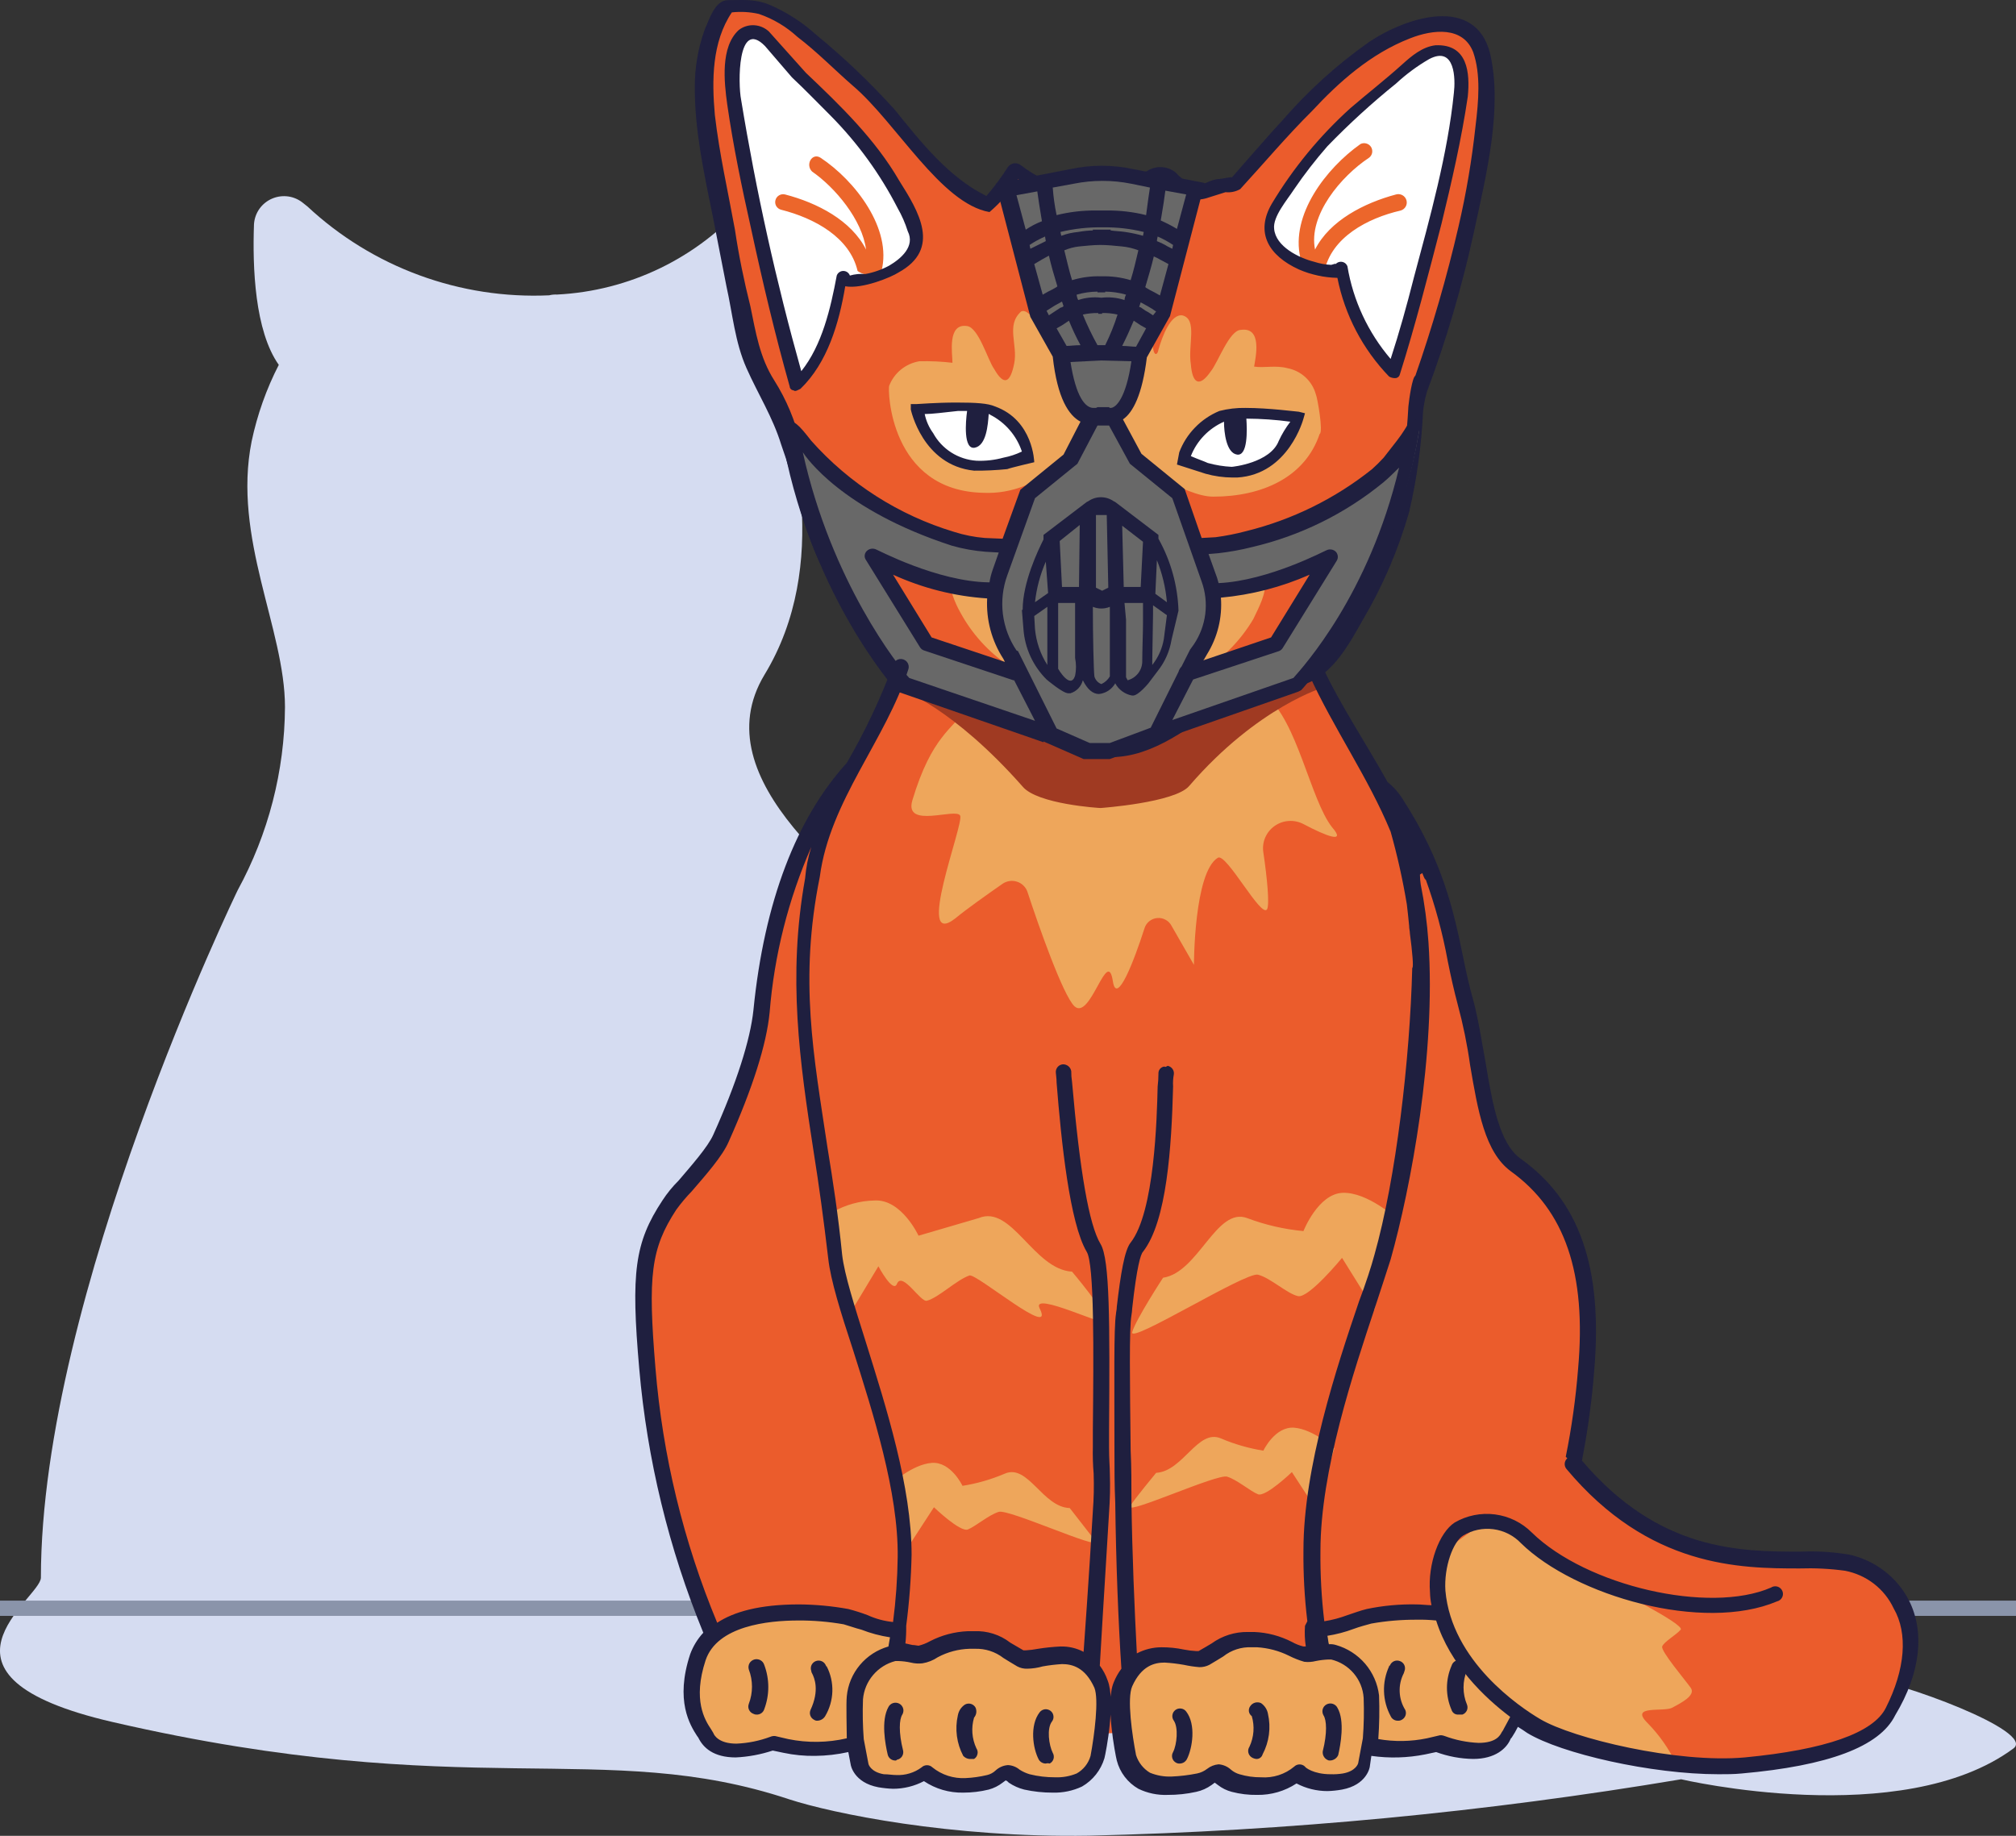<svg width="56" height="51" viewBox="0 0 56 51" fill="none" xmlns="http://www.w3.org/2000/svg">
<rect x="0" y="0" width="56" height="51" fill="#333333" stroke="none"/>
<path d="M36.303 44.257C36.303 44.257 32.408 46.103 28.62 42.648C26.747 40.931 29.352 30.008 25.456 26.252C23.756 24.6 19.451 21.703 21.238 18.741C23.089 15.694 22.034 11.96 21.496 10.35C21.472 10.311 21.457 10.267 21.453 10.221C22.271 9.234 22.443 7.131 22.465 5.758C22.461 5.615 22.418 5.476 22.34 5.356C22.263 5.236 22.153 5.139 22.024 5.077C21.895 5.015 21.752 4.99 21.609 5.004C21.466 5.018 21.331 5.071 21.216 5.157C21.028 5.304 20.855 5.469 20.7 5.65C20.043 6.401 19.242 7.012 18.343 7.448C17.445 7.883 16.468 8.133 15.47 8.183C15.398 8.179 15.325 8.186 15.255 8.204C14.027 8.26 12.8 8.07 11.647 7.646C10.494 7.223 9.438 6.573 8.54 5.736L8.432 5.65C8.314 5.55 8.171 5.483 8.017 5.459C7.864 5.436 7.707 5.455 7.564 5.515C7.421 5.575 7.297 5.674 7.207 5.8C7.117 5.927 7.065 6.075 7.055 6.23C7.012 7.432 7.076 9.191 7.744 10.136C7.399 10.807 7.146 11.522 6.99 12.26C6.452 14.943 7.916 17.475 7.916 19.642C7.906 21.42 7.455 23.167 6.603 24.729C6.603 24.729 1.136 35.995 1.136 43.828C1.136 44.407 -2.458 46.553 3.138 47.841C13.016 50.116 16.761 48.27 21.927 49.987C23.11 50.373 26.403 51.06 30.256 50.996C35.767 50.866 41.262 50.342 46.698 49.429C46.698 49.429 52.832 50.867 55.931 48.571C56.555 48.099 52.767 46.704 51.627 46.575C42.566 45.395 36.303 44.257 36.303 44.257Z" fill="#D5DCF1"/>
<path d="M0 44.466H56V44.89H0V44.466Z" fill="#8A94AA"/>
<path d="M51.379 43.297L48.957 43.254C48.195 43.244 47.444 43.077 46.75 42.765L45.443 42.17L43.793 40.64L43.772 40.746H43.729C43.91 39.847 44.038 38.939 44.114 38.026C44.35 35.199 43.664 33.435 42.143 32.351C41.179 31.671 41.221 29.546 40.75 27.846C40.322 26.273 40.279 24.573 38.843 22.341C38.436 21.427 37.3 20.131 36.807 19.217C36.593 18.834 36.7 18.494 36.679 18.282C36.489 18.543 36.281 18.791 36.057 19.025L32.136 20.386L32.114 20.407L30.85 20.874H30.207L29.157 20.407L29.05 20.194L29.093 20.407L25.107 19.025C25.107 19.025 25.021 18.94 24.893 18.792C24.679 19.28 24.25 20.216 23.843 21.193C21.743 23.319 21.293 26.698 21.143 28.101C21.036 29.291 20.372 30.821 20.007 31.628C19.75 32.202 18.786 33.159 18.572 33.478C17.843 34.604 17.736 35.412 17.95 38.005C18.357 42.701 20.029 45.974 20.029 45.974L20.307 48.291L23.736 48.461L31 48.142L38.264 48.461L41.35 48.546L42.079 47.653C42.379 47.887 42.422 47.653 42.679 47.802C43.664 48.397 46.6 49.056 48.486 48.886C50.264 48.737 52.107 48.334 52.579 47.398C53.757 45.124 52.793 43.594 51.379 43.297Z" fill="#EB5C2C"/>
<path d="M42.121 46.038C41.564 44.359 38.286 44.826 38.029 44.89C37.471 45.039 36.764 45.379 36.529 45.188C36.511 45.429 36.525 45.672 36.571 45.91C36.46 45.941 36.344 45.955 36.229 45.953C35.864 45.889 35.629 45.591 34.879 45.549C34.129 45.506 34.043 45.74 33.443 46.059C33.057 46.272 31.814 45.4 31.214 46.76C31 47.27 31.3 48.801 31.3 48.801C31.378 49.067 31.554 49.294 31.793 49.438C32.114 49.608 32.671 49.608 33.25 49.502C33.529 49.438 33.679 49.247 33.829 49.247C33.979 49.247 34.086 49.459 34.343 49.523C35.521 49.821 36.079 49.247 36.079 49.247C36.079 49.247 36.486 49.63 37.321 49.481C37.857 49.374 37.921 49.013 37.921 49.013L38.007 48.524C38.545 48.631 39.098 48.631 39.636 48.524L40 48.439C40 48.439 41.457 49.034 41.864 48.227C41.993 48.035 42.571 47.419 42.121 46.038ZM24.764 46.867C24.926 46.329 25.006 45.77 25 45.209C24.764 45.4 24.057 45.06 23.5 44.911C23.221 44.847 19.964 44.38 19.407 46.059C18.957 47.44 19.536 48.035 19.643 48.248C20.05 49.056 21.507 48.461 21.507 48.461L21.871 48.546C22.444 48.666 23.037 48.659 23.607 48.524L23.671 48.503C24.057 48.098 24.382 47.64 24.636 47.143C24.679 47.037 24.721 46.952 24.764 46.867Z" fill="#EEA65B"/>
<path d="M21.014 47.632C20.984 47.633 20.955 47.625 20.929 47.611C20.902 47.601 20.877 47.587 20.856 47.567C20.835 47.548 20.818 47.525 20.806 47.499C20.794 47.474 20.787 47.446 20.786 47.417C20.785 47.389 20.79 47.361 20.8 47.334C20.918 47.026 20.918 46.686 20.8 46.378C20.792 46.35 20.789 46.321 20.792 46.292C20.795 46.263 20.803 46.235 20.817 46.209C20.831 46.184 20.85 46.161 20.873 46.143C20.896 46.124 20.922 46.111 20.95 46.102C20.978 46.094 21.008 46.091 21.037 46.094C21.066 46.097 21.095 46.105 21.12 46.119C21.146 46.133 21.169 46.152 21.188 46.174C21.206 46.197 21.22 46.223 21.229 46.251C21.379 46.648 21.379 47.086 21.229 47.483C21.215 47.528 21.186 47.567 21.147 47.594C21.108 47.621 21.062 47.634 21.014 47.632ZM22.707 47.802C22.677 47.805 22.647 47.797 22.622 47.781C22.571 47.757 22.531 47.716 22.511 47.664C22.491 47.612 22.492 47.555 22.514 47.504C22.771 46.952 22.622 46.612 22.557 46.485C22.543 46.466 22.536 46.444 22.536 46.421C22.516 46.367 22.518 46.308 22.542 46.256C22.567 46.205 22.61 46.164 22.664 46.145C22.718 46.125 22.778 46.127 22.83 46.151C22.883 46.175 22.923 46.219 22.943 46.272C22.943 46.278 22.945 46.283 22.949 46.287C22.953 46.291 22.959 46.293 22.964 46.293C23.075 46.509 23.128 46.748 23.121 46.989C23.113 47.231 23.045 47.466 22.922 47.674C22.899 47.712 22.868 47.743 22.831 47.765C22.793 47.787 22.751 47.8 22.707 47.802ZM40.514 47.632C40.472 47.635 40.431 47.625 40.395 47.602C40.361 47.578 40.334 47.544 40.322 47.504C40.237 47.31 40.193 47.1 40.193 46.888C40.193 46.676 40.237 46.467 40.322 46.272C40.33 46.244 40.344 46.218 40.362 46.196C40.381 46.173 40.404 46.154 40.43 46.141C40.456 46.127 40.484 46.118 40.513 46.115C40.542 46.112 40.572 46.115 40.6 46.123C40.628 46.132 40.654 46.145 40.677 46.164C40.7 46.182 40.719 46.205 40.733 46.231C40.747 46.256 40.755 46.284 40.758 46.313C40.761 46.342 40.758 46.372 40.75 46.4C40.686 46.551 40.654 46.714 40.654 46.878C40.654 47.042 40.686 47.204 40.75 47.356C40.76 47.382 40.765 47.41 40.764 47.439C40.763 47.467 40.757 47.495 40.745 47.521C40.733 47.546 40.715 47.569 40.694 47.589C40.673 47.608 40.648 47.622 40.621 47.632H40.514ZM38.822 47.802C38.78 47.801 38.74 47.789 38.706 47.766C38.672 47.744 38.645 47.712 38.629 47.674C38.515 47.463 38.452 47.228 38.445 46.989C38.437 46.749 38.486 46.511 38.586 46.293C38.586 46.272 38.586 46.272 38.607 46.272C38.617 46.245 38.632 46.221 38.651 46.2C38.67 46.179 38.693 46.162 38.719 46.15C38.745 46.138 38.773 46.132 38.802 46.131C38.831 46.13 38.859 46.135 38.886 46.145C38.913 46.154 38.938 46.169 38.959 46.188C38.98 46.207 38.997 46.23 39.009 46.256C39.021 46.282 39.027 46.309 39.028 46.338C39.029 46.366 39.025 46.394 39.014 46.421L38.993 46.485C38.911 46.644 38.872 46.821 38.88 47C38.887 47.179 38.941 47.352 39.036 47.504C39.058 47.555 39.059 47.612 39.039 47.664C39.019 47.716 38.979 47.757 38.929 47.781C38.896 47.798 38.858 47.805 38.822 47.802Z" fill="#1F1F3F"/>
<path d="M32.307 35.496C33.293 35.348 33.786 33.52 34.643 33.839C35.146 34.029 35.672 34.15 36.207 34.2C36.207 34.2 36.615 33.159 37.3 33.137C37.986 33.116 38.779 33.839 38.779 33.839L38.179 36.389L37.279 34.944C37.279 34.944 36.357 36.07 36.057 36.007C35.757 35.943 35.286 35.496 34.943 35.411C34.6 35.327 31.343 37.367 31.45 37.005C31.557 36.644 32.307 35.496 32.307 35.496ZM32.115 40.916C32.865 40.873 33.272 39.683 33.915 39.96C34.292 40.121 34.688 40.235 35.093 40.3C35.093 40.3 35.415 39.62 35.95 39.662C36.486 39.705 37.065 40.236 37.065 40.236L36.55 41.915L35.886 40.895C35.886 40.895 35.157 41.596 34.943 41.511C34.729 41.426 34.365 41.107 34.086 41.022C33.807 40.937 31.3 42.085 31.386 41.851C31.515 41.639 32.115 40.916 32.115 40.916ZM29.715 41.894C28.965 41.872 28.557 40.661 27.915 40.937C27.537 41.098 27.142 41.213 26.736 41.277C26.736 41.277 26.415 40.597 25.879 40.64C25.343 40.682 24.765 41.214 24.765 41.214L25.279 42.893L25.943 41.872C25.943 41.872 26.672 42.574 26.886 42.489C27.1 42.404 27.465 42.085 27.743 42C28.022 41.915 30.529 43.063 30.443 42.829L29.715 41.894ZM29.779 35.327C28.707 35.263 28.107 33.456 27.186 33.839L25.515 34.328C25.515 34.328 25.043 33.307 24.293 33.35C23.887 33.358 23.489 33.468 23.136 33.669L23.479 36.708L24.4 35.178C24.4 35.178 24.807 35.943 24.915 35.666C25.065 35.305 25.579 36.198 25.75 36.134C26.072 36.049 26.565 35.56 26.929 35.433C27.122 35.369 29.329 37.239 28.879 36.347C28.622 35.837 30.829 36.92 30.765 36.729C30.679 36.389 29.779 35.327 29.779 35.327ZM35.157 19.323L32.115 20.386L32.093 20.407L30.829 20.874H30.186L29.136 20.407L29.029 20.194L29.072 20.407L26.886 19.642C26.457 20.258 25.879 20.449 25.343 22.235C25.107 23.042 26.565 22.426 26.672 22.66C26.779 22.893 25.386 26.422 26.543 25.508C26.822 25.274 27.422 24.849 27.85 24.551C27.907 24.512 27.973 24.487 28.041 24.476C28.109 24.466 28.179 24.471 28.245 24.492C28.311 24.512 28.372 24.547 28.422 24.595C28.473 24.642 28.512 24.7 28.536 24.764C28.857 25.741 29.522 27.633 29.843 27.952C30.293 28.377 30.765 26.251 30.915 27.272C31.022 27.93 31.493 26.719 31.793 25.784C31.817 25.708 31.864 25.64 31.927 25.59C31.99 25.54 32.066 25.51 32.147 25.503C32.227 25.496 32.307 25.513 32.378 25.552C32.449 25.59 32.506 25.649 32.543 25.72L33.165 26.804C33.165 26.804 33.165 24.232 33.829 23.829C34.065 23.68 35.05 25.55 35.2 25.253C35.265 25.104 35.2 24.402 35.093 23.68C35.071 23.541 35.089 23.398 35.144 23.269C35.2 23.139 35.29 23.027 35.406 22.946C35.521 22.864 35.657 22.816 35.799 22.807C35.941 22.797 36.082 22.828 36.207 22.893C36.85 23.233 37.407 23.446 37 22.979C36.4 22.213 36.036 20.024 35.157 19.323ZM44.543 43.998C44.65 44.04 46.815 45.124 46.686 45.273C46.557 45.422 46.215 45.613 46.172 45.74C46.129 45.868 46.815 46.676 46.965 46.888C47.115 47.101 46.686 47.313 46.45 47.441C46.215 47.568 45.25 47.356 45.765 47.866C46.089 48.196 46.356 48.577 46.557 48.992C46.557 48.992 46.343 48.971 45.936 48.907C45.529 48.843 43.622 48.376 43.3 48.248C42.82 48.028 42.361 47.765 41.929 47.462C41.65 47.249 40.493 45.825 40.493 45.825C40.493 45.825 39.979 44.72 39.957 44.465C39.946 44.008 39.989 43.552 40.086 43.105L41.265 42.255C41.265 42.255 41.415 41.958 42.036 42.446C42.657 42.935 44.115 43.977 44.115 43.977L44.543 43.998Z" fill="#EEA65B"/>
<path d="M30.572 22.447C30.572 22.447 32.65 22.299 33.036 21.831C34.943 19.621 36.786 19.089 36.786 19.089L36.507 18.515L30.529 19.642L25.022 18.537V19.153C25.022 19.153 26.457 19.642 28.407 21.852C28.815 22.341 30.529 22.447 30.572 22.447Z" fill="#A03A22"/>
<path d="M39.336 10.609C39.293 12.671 39.014 14.796 37.943 16.581C37.471 17.389 37.279 17.984 36.507 18.558C35.864 19.025 34.429 18.749 33.4 19.578C33.4 19.578 31.964 20.789 30.721 20.726C29.521 20.64 28.322 19.663 28.322 19.663C27.721 19.089 26.286 18.983 25.407 18.685C24.379 18.303 22.729 15.157 22.622 14.583L22.343 13.521C21.979 12.692 21.914 11.778 21.464 10.949C21.159 10.495 20.934 9.991 20.8 9.461C20.564 8.314 20.286 7.145 20.072 5.997C19.707 4.297 19 1.513 20.157 0.068C20.157 0.068 21.464 -0.23 23.779 2.193C24.893 3.171 26.007 5.041 27.4 5.572C27.68 5.278 27.931 4.958 28.15 4.616C28.471 4.871 29.072 5.232 29.543 5.147C29.864 5.147 30.1 4.85 30.336 4.85C30.529 4.85 30.85 5.041 30.936 5.041C31.771 5.381 31.729 4.658 32.221 4.701C32.693 4.701 32.693 5.615 33.743 5.041L34.257 4.998C35.564 3.638 38.2 0.131 40.45 0.62C42.443 1.109 40.086 8.76 39.422 10.63" fill="#EB5C2C"/>
<path d="M41.393 1.492C40.986 -0.145 39.079 0.472 38.05 1.152C37.147 1.786 36.327 2.528 35.607 3.362C35.286 3.702 34.965 4.085 34.622 4.467L34.215 4.935C34.257 4.892 33.936 4.977 33.807 4.977C33.529 5.02 33.336 5.232 33.057 5.126C32.908 5.03 32.771 4.916 32.65 4.786C32.531 4.693 32.384 4.642 32.232 4.642C32.081 4.642 31.934 4.693 31.814 4.786C31.622 4.977 31.493 5.126 31.172 5.041C30.941 4.925 30.696 4.839 30.443 4.786C30.207 4.744 30.015 4.892 29.843 4.977C29.372 5.275 28.729 4.871 28.364 4.595C28.338 4.572 28.308 4.556 28.275 4.546C28.242 4.536 28.207 4.532 28.173 4.536C28.139 4.54 28.106 4.551 28.076 4.569C28.046 4.586 28.02 4.609 28 4.637C27.82 4.92 27.619 5.19 27.4 5.445C26.329 4.914 25.557 3.915 24.85 3.043C24.175 2.296 23.445 1.599 22.665 0.96C22.297 0.627 21.877 0.354 21.422 0.153C20.993 -0.038 20.672 0.004 20.222 0.004C19.857 0.004 19.707 0.535 19.579 0.812C19.389 1.337 19.295 1.891 19.3 2.448C19.3 3.596 19.536 4.722 19.772 5.87L20.179 7.953C20.35 8.718 20.415 9.504 20.736 10.227C21.057 10.95 21.465 11.587 21.7 12.352C21.887 12.874 22.044 13.407 22.172 13.946C22.315 14.491 22.501 15.024 22.729 15.54C23.243 16.56 23.843 17.623 24.636 18.473C25.386 19.281 26.672 19.111 27.614 19.578C28.536 20.216 29.522 20.875 30.657 21.023C31.814 21.13 32.886 20.343 33.85 19.621C34.6 19.281 35.457 19.281 36.25 19.004C37.043 18.728 37.493 17.857 37.857 17.219C38.412 16.278 38.844 15.271 39.143 14.223C39.357 13.308 39.486 12.376 39.529 11.438C39.548 11.251 39.584 11.066 39.636 10.886C40.178 9.438 40.615 7.954 40.943 6.444C41.307 4.765 41.736 3.001 41.393 1.492ZM40.986 3.511C40.885 4.447 40.727 5.377 40.514 6.295C40.19 7.697 39.789 9.08 39.315 10.439C39.229 10.482 39.143 11.077 39.122 11.29C39.078 12.139 38.971 12.985 38.8 13.819C38.55 14.85 38.145 15.839 37.6 16.752C37.193 17.474 36.807 18.346 35.886 18.579C35.479 18.686 35.093 18.728 34.729 18.813C34.728 18.776 34.717 18.741 34.697 18.71C34.677 18.679 34.649 18.654 34.615 18.639C34.581 18.623 34.544 18.618 34.508 18.622C34.471 18.627 34.436 18.641 34.407 18.664C34.043 18.898 33.25 19.472 33.25 19.493C32.5 20.025 31.643 20.513 30.743 20.471C30.079 20.428 29.393 20.046 28.879 19.706C28.707 19.621 28.236 19.238 28.15 19.217C27.829 18.983 27.55 18.792 27.229 18.579C27.057 18.473 26.907 18.622 26.907 18.813C26.586 18.728 26.307 18.707 26.029 18.622C25.193 18.431 24.743 17.814 24.272 17.134C23.532 16.058 22.981 14.865 22.643 13.606C22.536 13.181 22.364 12.777 22.236 12.31C22.092 11.693 21.846 11.104 21.507 10.567C21.1 9.929 20.993 9.228 20.843 8.505C20.672 7.825 20.522 7.103 20.415 6.38C20.222 5.317 19.986 4.297 19.857 3.192C19.772 2.236 19.772 1.173 20.329 0.344C20.579 0.317 20.833 0.331 21.079 0.387C21.477 0.523 21.841 0.74 22.15 1.024C22.707 1.449 23.179 1.938 23.693 2.384C24.893 3.405 26.136 5.657 27.486 5.891C27.795 5.627 28.062 5.319 28.279 4.977C28.621 5.224 29.018 5.384 29.436 5.445C29.661 5.47 29.888 5.417 30.079 5.296C30.443 5.105 30.507 5.147 30.872 5.339C31.019 5.426 31.189 5.468 31.36 5.461C31.532 5.453 31.697 5.396 31.836 5.296C31.943 5.211 32.072 5.041 32.243 5.041C32.35 5.041 32.565 5.296 32.65 5.339C32.778 5.439 32.93 5.506 33.092 5.532C33.253 5.558 33.418 5.543 33.572 5.487L34.043 5.339C34.184 5.354 34.327 5.324 34.45 5.254C35.114 4.531 35.757 3.766 36.443 3.086C37.193 2.278 38.072 1.492 39.164 1.067C39.807 0.812 40.643 0.727 40.922 1.449C41.136 2.066 41.072 2.809 40.986 3.511Z" fill="#1F1F3F"/>
<path d="M36.55 10.95C36.499 10.768 36.398 10.604 36.258 10.476C36.118 10.348 35.944 10.262 35.757 10.227C35.436 10.142 35.114 10.227 34.836 10.184C34.879 9.93 35.072 9.079 34.472 9.164C34.15 9.164 33.829 10.078 33.636 10.312C33.314 10.78 33.122 10.652 33.079 10.121C32.993 9.589 33.272 8.867 32.843 8.761C32.522 8.718 32.286 9.334 32.179 9.717C32.157 9.866 32.007 9.993 32.007 9.313L31.707 9.866C31.472 11.906 30.764 11.545 30.764 11.545H30.55C30.55 11.545 29.757 11.906 29.522 9.866L29.243 9.377C29.222 9.611 29.179 9.781 29.114 9.674C29.029 9.292 28.6 8.527 28.364 8.654C27.936 9.037 28.279 9.568 28.172 10.1C28.064 10.631 27.893 10.737 27.614 10.248C27.443 10.014 27.186 9.101 26.864 9.058C26.307 8.973 26.457 9.823 26.457 10.078C26.152 10.042 25.844 10.028 25.536 10.036C25.349 10.068 25.174 10.147 25.027 10.266C24.881 10.385 24.768 10.54 24.7 10.716C24.657 10.801 24.7 13.649 27.336 13.691C27.717 13.706 28.096 13.64 28.45 13.5C28.664 13.436 28.836 13.266 29.029 13.351L29.779 12.735L30.379 11.608H30.957L31.579 12.735L32.372 13.372H32.393C32.757 13.521 33.272 13.797 33.7 13.797C35.05 13.797 36.25 13.266 36.657 12.055C36.764 12.012 36.593 11.035 36.55 10.95Z" fill="#EEA65B"/>
<path d="M25.472 11.375C25.472 11.375 27.143 11.226 27.593 11.46C27.837 11.589 28.05 11.767 28.22 11.983C28.389 12.199 28.512 12.448 28.579 12.714C28.364 12.798 28.142 12.862 27.915 12.905C27.638 12.95 27.359 12.979 27.079 12.99C25.707 12.82 25.472 11.375 25.472 11.375ZM35.993 11.608C35.993 11.608 34.364 11.375 33.872 11.566C32.95 11.948 32.8 12.905 32.8 12.777C32.8 12.777 33.315 12.969 33.443 13.011C33.715 13.086 33.997 13.122 34.279 13.118C35.672 13.054 35.993 11.608 35.993 11.608ZM32.886 12.735C32.993 12.777 33.4 12.926 33.529 12.969C33.765 13.039 34.011 13.074 34.257 13.075H34.343C35.543 13.033 35.95 11.821 35.972 11.63C35.511 11.559 35.045 11.524 34.579 11.523C34.361 11.517 34.144 11.545 33.936 11.608C33.687 11.706 33.463 11.857 33.281 12.053C33.099 12.248 32.964 12.481 32.886 12.735Z" fill="white"/>
<path d="M27.636 11.29C27.443 11.205 27.122 11.183 26.564 11.183C26.007 11.183 25.493 11.226 25.45 11.226H25.3V11.375C25.3 11.375 25.622 12.926 27.057 13.075C27.365 13.078 27.672 13.063 27.979 13.032C28.086 12.99 28.729 12.841 28.729 12.841C28.729 12.841 28.707 11.672 27.636 11.29ZM27.872 12.714C27.628 12.781 27.374 12.81 27.122 12.799C26.873 12.782 26.632 12.703 26.422 12.569C26.213 12.435 26.04 12.251 25.922 12.034C25.806 11.875 25.726 11.694 25.686 11.502C25.9 11.502 26.2 11.46 26.607 11.417H26.864C26.822 11.715 26.757 12.501 27.079 12.437C27.4 12.373 27.443 11.8 27.464 11.502C27.481 11.504 27.496 11.512 27.507 11.523C27.924 11.736 28.239 12.102 28.386 12.544C28.223 12.623 28.05 12.68 27.872 12.714ZM36.079 11.438C36.036 11.438 35.243 11.332 34.6 11.332C34.354 11.327 34.109 11.356 33.871 11.417C33.617 11.523 33.386 11.679 33.195 11.877C33.003 12.074 32.854 12.308 32.757 12.565L32.693 12.905L33.486 13.16C33.73 13.229 33.982 13.264 34.236 13.266H34.364C35.8 13.181 36.207 11.63 36.207 11.63L36.25 11.481L36.079 11.438ZM35.522 12.246C35.286 12.862 34.236 12.969 34.214 12.969C33.99 12.958 33.767 12.922 33.55 12.862C33.464 12.82 33.272 12.756 33.079 12.671C33.246 12.244 33.578 11.9 34 11.715C34 12.012 34.064 12.586 34.364 12.629C34.664 12.671 34.643 11.948 34.621 11.63C35.03 11.632 35.438 11.66 35.843 11.715C35.717 11.88 35.609 12.058 35.522 12.246Z" fill="#1F1F3F"/>
<path d="M33.657 17.219V17.431C33.487 17.877 33.272 18.304 33.014 18.706H33.207C33.288 18.684 33.367 18.656 33.443 18.621C34.005 18.258 34.474 17.771 34.814 17.198C34.964 16.879 35.179 16.496 35.136 16.156C34.493 16.348 33.85 16.56 33.679 16.603C33.714 16.807 33.707 17.017 33.657 17.219ZM28 15.285V15.264H27.979L28 15.285ZM27.957 18.005C27.891 17.882 27.834 17.754 27.786 17.623C27.753 17.553 27.725 17.483 27.7 17.41C27.7 17.304 27.443 16.411 27.443 16.411C27.443 16.411 26.929 16.263 26.35 16.071C26.399 16.4 26.508 16.717 26.672 17.006C26.994 17.603 27.457 18.113 28.021 18.494C28.107 18.556 28.201 18.606 28.3 18.643L28.236 18.515C28.134 18.35 28.041 18.18 27.957 18.005Z" fill="#EEA65B"/>
<path d="M22.15 10.694C22.814 10.078 23.221 8.76 23.393 7.698C23.35 7.846 24.55 7.889 25.236 7.166C25.707 6.678 25.429 6.295 25.15 5.679C24.4 4.127 23.114 2.895 21.872 1.768C21.55 1.471 21.229 0.706 20.672 0.897C20.243 1.046 20.264 2.3 20.35 2.682C20.843 5.934 22.15 10.694 22.15 10.694ZM38.714 10.354C37.958 9.553 37.459 8.547 37.279 7.464C37.279 7.613 36.121 7.613 35.479 6.89C35.05 6.401 35.307 6.061 35.65 5.53C36.486 4.127 37.814 3.022 39.079 1.96C39.443 1.704 39.807 1.322 40.322 1.534C40.75 1.726 40.643 2.555 40.557 2.895C40.073 5.411 39.458 7.901 38.714 10.354Z" fill="white"/>
<path d="M38.779 5.402C37.9 5.636 36.936 6.125 36.529 6.933C36.336 5.976 37.257 4.892 38.029 4.382C38.074 4.349 38.104 4.299 38.115 4.245C38.125 4.19 38.115 4.133 38.086 4.085C38.056 4.037 38.01 4.002 37.956 3.987C37.902 3.971 37.844 3.975 37.793 4C36.829 4.68 35.843 5.976 36.122 7.166C36.137 7.219 36.172 7.265 36.22 7.292C36.268 7.32 36.325 7.328 36.379 7.315L36.357 7.443C36.315 7.698 36.765 7.825 36.786 7.549C36.979 6.593 37.986 6.061 38.907 5.849C38.967 5.832 39.017 5.792 39.048 5.738C39.078 5.684 39.085 5.621 39.068 5.562C39.051 5.503 39.011 5.453 38.957 5.423C38.903 5.393 38.839 5.385 38.779 5.402ZM22.793 4.382C22.557 4.233 22.365 4.574 22.557 4.765C23.2 5.211 23.95 6.104 24.057 6.933C23.65 6.125 22.707 5.636 21.807 5.402C21.751 5.388 21.69 5.397 21.64 5.427C21.59 5.457 21.554 5.505 21.54 5.562C21.525 5.618 21.534 5.678 21.564 5.728C21.595 5.777 21.643 5.813 21.7 5.827C22.622 6.061 23.607 6.593 23.822 7.528C23.918 7.597 24.035 7.634 24.154 7.634C24.273 7.634 24.389 7.597 24.486 7.528C24.786 6.359 23.757 5.02 22.793 4.382Z" fill="#EC662B"/>
<path d="M24.979 5.02C24.315 3.872 23.35 2.937 22.386 2.023L21.358 0.875C21.246 0.771 21.101 0.709 20.948 0.701C20.794 0.693 20.643 0.74 20.522 0.833C20.008 1.301 20.115 2.278 20.2 2.895C20.372 4.085 20.608 5.211 20.865 6.359C21.186 7.847 21.529 9.292 21.936 10.737C21.937 10.765 21.949 10.791 21.969 10.811C21.989 10.831 22.015 10.842 22.043 10.843C22.086 10.886 22.15 10.843 22.236 10.801C22.986 10.078 23.308 8.973 23.479 7.953C23.95 8.038 24.765 7.698 24.958 7.57C26.158 6.911 25.515 5.87 24.979 5.02ZM24.7 7.379C24.493 7.491 24.269 7.57 24.036 7.613C23.892 7.601 23.747 7.615 23.608 7.655C23.594 7.618 23.57 7.585 23.537 7.562C23.505 7.539 23.465 7.527 23.425 7.527C23.385 7.527 23.346 7.539 23.314 7.562C23.281 7.585 23.256 7.618 23.243 7.655C23.072 8.569 22.836 9.589 22.258 10.312C21.561 7.829 21.003 5.311 20.586 2.767C20.5 2.342 20.479 0.493 21.25 1.279L22 2.151C22.365 2.491 22.729 2.873 23.072 3.213C23.822 3.971 24.451 4.838 24.936 5.785C25.052 5.987 25.145 6.201 25.215 6.423C25.429 6.848 25.022 7.188 24.7 7.379ZM39.872 1.258C39.508 1.301 39.208 1.556 38.95 1.789C38.479 2.214 37.986 2.597 37.515 3.001C36.658 3.775 35.922 4.67 35.329 5.657C34.858 6.465 35.243 7.103 36.079 7.485C36.417 7.632 36.781 7.711 37.15 7.719C37.355 8.75 37.853 9.701 38.586 10.461C38.644 10.495 38.712 10.51 38.779 10.503C38.806 10.498 38.83 10.485 38.849 10.466C38.868 10.447 38.881 10.423 38.886 10.397C39.315 9.037 39.679 7.613 40.043 6.21C40.322 5.062 40.6 3.851 40.772 2.682C40.836 2.023 40.772 1.216 39.872 1.258ZM40.386 2.576C40.215 4.276 39.722 6.04 39.272 7.719C39.079 8.484 38.865 9.249 38.629 9.972C38.002 9.238 37.587 8.349 37.429 7.4C37.416 7.363 37.391 7.33 37.359 7.307C37.326 7.284 37.287 7.272 37.247 7.272C37.207 7.272 37.168 7.284 37.135 7.307C37.102 7.33 37.078 7.363 37.065 7.4C37.108 7.294 37.15 7.315 36.979 7.358C36.819 7.352 36.66 7.323 36.508 7.273C36.079 7.166 35.436 6.848 35.393 6.359C35.35 6.019 35.758 5.551 35.95 5.254C36.233 4.839 36.541 4.442 36.872 4.063C37.471 3.444 38.108 2.862 38.779 2.321C39.06 2.061 39.369 1.832 39.7 1.641C40.429 1.258 40.429 2.214 40.386 2.576Z" fill="#1F1F3F"/>
<path d="M39.421 11.97C39.464 11.672 38.629 12.841 38.629 12.841C38.518 12.965 38.396 13.079 38.264 13.181C37.221 14.017 36.008 14.619 34.707 14.945C34.413 15.027 34.111 15.083 33.807 15.115L33.271 15.136L32.757 13.691L31.579 12.735L30.957 11.608H30.379L29.779 12.735L28.6 13.691L28.021 15.285L28 15.136L27.421 15.115C27.117 15.083 26.816 15.027 26.521 14.945C25.213 14.642 23.994 14.037 22.964 13.181C22.836 13.075 22.707 12.947 22.6 12.841C22.6 12.841 21.743 11.672 21.807 11.97C22.254 14.583 23.418 17.024 25.171 19.026L29.157 20.407L29.114 20.195L29.221 20.407L30.271 20.875H30.914L32.179 20.407L32.2 20.386L36.121 19.026C36.036 19.004 38.693 16.305 39.421 11.97ZM25.75 17.899C25.729 17.899 24.486 15.795 24.4 15.625C24.314 15.455 27.379 16.411 27.443 16.433C27.443 16.433 27.7 17.325 27.7 17.432C27.724 17.504 27.753 17.575 27.786 17.644C27.834 17.775 27.891 17.903 27.957 18.027C28.034 18.194 28.12 18.357 28.214 18.515L28.321 18.749C27.871 18.601 25.771 17.899 25.75 17.899ZM32.929 18.77C33.1 18.686 33.636 17.517 33.657 17.41V17.198C33.696 16.988 33.704 16.773 33.679 16.56C34.064 16.454 36.657 15.625 36.764 15.625C36.936 15.625 35.629 17.857 35.586 17.857C35.586 17.899 33.121 18.707 32.929 18.77ZM29.5 9.844C29.714 11.885 30.507 11.523 30.507 11.523H30.721C30.721 11.523 31.429 11.885 31.664 9.844L32.307 8.697L33.207 5.254L32.371 5.084L31.471 4.914C30.912 4.807 30.338 4.807 29.779 4.914L28.793 5.105L27.957 5.275L28.857 8.718L29.5 9.844Z" fill="#686868"/>
<path d="M39.336 11.672C39.143 11.587 39.164 11.778 38.8 12.246L38.436 12.713C38.334 12.825 38.227 12.931 38.114 13.032C37.09 13.851 35.898 14.438 34.621 14.754C34.34 14.829 34.053 14.886 33.764 14.924L33.379 14.945L32.907 13.585L31.707 12.607L31.193 11.651C31.471 11.459 31.729 10.971 31.857 9.929L32.5 8.781L33.464 5.083L31.493 4.701C30.907 4.573 30.3 4.573 29.714 4.701L28.729 4.892L27.657 5.105L28.621 8.803L29.243 9.908C29.371 11.077 29.693 11.544 30.014 11.714L29.543 12.628L28.343 13.606L27.85 14.966L27.357 14.945C27.066 14.921 26.778 14.864 26.5 14.775C24.968 14.313 23.595 13.437 22.536 12.246C22.171 11.778 22.043 11.651 21.85 11.736C21.797 11.758 21.754 11.798 21.727 11.848C21.699 11.898 21.69 11.956 21.7 12.012C22.428 16.369 24.807 19.089 24.914 19.196C24.924 19.209 24.937 19.219 24.952 19.227C24.967 19.234 24.983 19.238 25 19.238L28.986 20.62V20.598L30.1 21.087H30.828L32.2 20.577L32.221 20.556L36.057 19.217L36.143 19.174C36.25 19.068 38.714 16.326 39.421 11.97C39.439 11.945 39.451 11.918 39.457 11.888C39.462 11.859 39.461 11.829 39.452 11.8C39.444 11.771 39.429 11.745 39.409 11.723C39.389 11.7 39.364 11.683 39.336 11.672ZM33.914 16.603C34.765 16.525 35.598 16.31 36.379 15.965L35.307 17.708L33.421 18.346L33.443 18.324L33.529 18.175C33.821 17.704 33.956 17.154 33.914 16.603ZM31.557 9.632C31.45 9.632 31.321 9.61 31.171 9.61C31.279 9.398 31.386 9.164 31.493 8.909L31.686 9.037L31.836 9.122L31.557 9.632ZM30.7 9.589H30.486C30.333 9.314 30.197 9.03 30.078 8.739C30.219 8.708 30.363 8.694 30.507 8.696V8.718H30.614V8.696C30.758 8.692 30.902 8.707 31.043 8.739C30.951 9.031 30.836 9.315 30.7 9.589ZM30.593 8.271C30.376 8.244 30.157 8.266 29.95 8.335C29.926 8.289 29.911 8.238 29.907 8.186C30.095 8.131 30.29 8.103 30.486 8.101V8.123H30.7V8.101C30.896 8.103 31.091 8.131 31.279 8.186C31.254 8.233 31.24 8.283 31.236 8.335C31.029 8.267 30.809 8.245 30.593 8.271ZM30.593 6.38H30.357V6.401C30.221 6.405 30.084 6.419 29.95 6.444C29.789 6.459 29.63 6.494 29.479 6.55L29.457 6.444C29.843 6.351 30.239 6.308 30.636 6.316C31.018 6.309 31.4 6.352 31.771 6.444L31.75 6.55C31.588 6.504 31.423 6.469 31.257 6.444C31.107 6.422 30.979 6.422 30.85 6.401V6.38H30.593ZM29.971 6.847C30.186 6.826 30.378 6.805 30.571 6.805C30.764 6.805 30.957 6.826 31.171 6.847C31.326 6.862 31.477 6.898 31.621 6.954C31.557 7.23 31.493 7.506 31.407 7.783C31.143 7.704 30.868 7.668 30.593 7.676C30.317 7.667 30.042 7.703 29.779 7.783C29.693 7.506 29.628 7.209 29.564 6.954C29.694 6.899 29.831 6.863 29.971 6.847ZM32.029 8.76L31.9 8.675C31.84 8.645 31.782 8.609 31.729 8.569C31.705 8.547 31.675 8.532 31.643 8.526L31.686 8.399L31.878 8.505C31.96 8.55 32.039 8.6 32.114 8.654L32.029 8.76ZM32.371 5.296L32.95 5.402L32.693 6.359C32.547 6.272 32.397 6.194 32.243 6.125C32.307 5.763 32.35 5.466 32.371 5.296ZM32.157 6.571C32.307 6.636 32.45 6.714 32.586 6.805L32.564 6.911L32.436 6.847C32.34 6.789 32.24 6.74 32.136 6.699C32.139 6.656 32.146 6.613 32.157 6.571ZM32.221 7.209L32.457 7.336L32.221 8.208L32.071 8.123C31.99 8.085 31.912 8.042 31.836 7.995L31.814 7.974C31.9 7.676 31.986 7.4 32.05 7.124C32.109 7.148 32.166 7.176 32.221 7.209ZM29.821 5.105C30.352 4.998 30.898 4.998 31.428 5.105L31.943 5.211C31.921 5.36 31.878 5.636 31.836 5.976C31.479 5.887 31.111 5.844 30.743 5.848H30.443C30.075 5.844 29.707 5.887 29.35 5.976C29.297 5.724 29.261 5.468 29.243 5.211L29.821 5.105ZM28.236 5.423L28.814 5.317C28.836 5.487 28.878 5.763 28.943 6.146C28.784 6.207 28.633 6.285 28.493 6.38L28.236 5.423ZM28.621 6.911L28.6 6.805C28.735 6.714 28.879 6.636 29.029 6.571L29.05 6.699L28.75 6.847L28.621 6.911ZM28.729 7.336L28.943 7.209L29.136 7.102C29.2 7.379 29.286 7.676 29.371 7.953L29.35 7.974C29.274 8.021 29.195 8.063 29.114 8.101L28.964 8.186L28.729 7.336ZM29.264 8.675L29.136 8.76L29.071 8.633L29.307 8.484L29.5 8.378L29.543 8.505C29.519 8.528 29.489 8.542 29.457 8.548L29.264 8.675ZM29.35 9.122L29.5 9.037L29.693 8.909C29.787 9.142 29.894 9.369 30.014 9.589C29.864 9.589 29.714 9.61 29.628 9.61L29.35 9.122ZM29.736 10.057L30.593 10.014L31.428 10.035C31.279 11.056 31 11.332 30.85 11.332H30.828L30.807 11.311H30.486L30.443 11.332H30.4C30.143 11.353 29.886 11.013 29.736 10.057ZM25.257 18.834C24.957 18.515 23.093 16.156 22.3 12.565C22.386 12.692 23.371 14.159 26.436 15.158C26.743 15.246 27.059 15.303 27.378 15.328L27.743 15.349L27.571 15.838C27.533 15.948 27.504 16.062 27.486 16.178H27.464C26.029 16.156 24.357 15.264 24.336 15.264C24.294 15.244 24.246 15.237 24.2 15.245C24.154 15.252 24.112 15.274 24.078 15.306C24.044 15.339 24.023 15.383 24.019 15.43C24.015 15.477 24.029 15.524 24.057 15.561L25.557 17.984C25.582 18.023 25.62 18.053 25.664 18.069L28.15 18.898H28.171L28.75 20.024L25.257 18.834ZM27.871 18.303L27.914 18.388L25.878 17.708L24.807 15.965C25.631 16.341 26.517 16.565 27.421 16.624C27.39 17.217 27.547 17.804 27.871 18.303ZM31.964 20.216L30.828 20.641H30.271L29.35 20.237L28.279 18.09L28.236 18.069C28.032 17.766 27.903 17.42 27.858 17.058C27.814 16.696 27.855 16.329 27.979 15.986L28.75 13.84L29.928 12.883L30.486 11.821H30.807L31.386 12.883L32.564 13.84L33.379 16.156C33.483 16.443 33.517 16.75 33.48 17.053C33.443 17.356 33.335 17.645 33.164 17.899L33.057 18.048L32.821 18.515C32.781 18.557 32.751 18.608 32.736 18.664L31.964 20.216ZM35.928 18.834L32.564 20.003L33.143 18.877L35.521 18.09C35.566 18.075 35.603 18.045 35.629 18.005L37.129 15.582C37.153 15.543 37.165 15.498 37.161 15.451C37.157 15.405 37.138 15.362 37.107 15.328C37.074 15.295 37.031 15.274 36.985 15.266C36.939 15.258 36.892 15.265 36.85 15.285C36.828 15.285 35.243 16.135 33.85 16.199L33.807 16.05L33.571 15.391L33.828 15.37C34.146 15.335 34.462 15.278 34.771 15.2C36.117 14.887 37.371 14.269 38.436 13.393C38.586 13.266 38.714 13.138 38.821 13.032C38.836 13.018 38.85 13.004 38.864 12.99C38.029 16.518 36.207 18.515 35.928 18.834Z" fill="#1F1F3F"/>
<path d="M30.593 46.782C30.015 45.422 28.75 46.293 28.365 46.081C27.765 45.762 27.679 45.528 26.929 45.57C26.179 45.613 25.943 45.91 25.579 45.974C25.472 45.995 25.022 45.825 24.786 45.91C24.506 45.986 24.255 46.145 24.068 46.365C23.88 46.585 23.765 46.856 23.736 47.143C23.722 47.533 23.729 47.923 23.758 48.312L23.886 48.992C23.886 48.992 23.95 49.353 24.486 49.459C25.322 49.608 25.729 49.226 25.729 49.226C25.729 49.226 26.286 49.8 27.465 49.502C27.722 49.438 27.829 49.226 27.979 49.226C28.129 49.226 28.279 49.417 28.558 49.481C29.136 49.587 29.693 49.608 30.015 49.417C30.137 49.35 30.243 49.259 30.328 49.149C30.413 49.039 30.474 48.914 30.508 48.779C30.508 48.779 30.808 47.292 30.593 46.782ZM26.886 47.526C26.758 47.611 26.693 48.333 26.929 48.652L26.886 47.526Z" fill="#EEA65B"/>
<path d="M26.928 48.865C26.863 48.859 26.802 48.828 26.757 48.78C26.574 48.434 26.521 48.035 26.607 47.653C26.618 47.594 26.64 47.536 26.673 47.485C26.706 47.434 26.75 47.39 26.8 47.356C26.825 47.341 26.853 47.331 26.882 47.328C26.911 47.324 26.94 47.326 26.968 47.334C26.997 47.342 27.023 47.356 27.045 47.374C27.068 47.392 27.087 47.415 27.1 47.441C27.119 47.486 27.125 47.536 27.118 47.585C27.11 47.634 27.089 47.679 27.057 47.717C26.974 47.999 26.997 48.301 27.121 48.567C27.137 48.591 27.148 48.617 27.154 48.645C27.159 48.673 27.159 48.702 27.152 48.729C27.146 48.757 27.135 48.783 27.119 48.807C27.102 48.83 27.081 48.85 27.057 48.865H26.928Z" fill="#1F1F3F"/>
<path d="M29.05 47.675C28.836 47.951 28.921 48.525 29.05 48.78V47.675Z" fill="#EEA65B"/>
<path d="M29.05 48.992C29.012 48.992 28.974 48.983 28.94 48.964C28.906 48.946 28.878 48.919 28.857 48.886C28.686 48.567 28.6 47.93 28.879 47.568C28.896 47.546 28.917 47.527 28.941 47.513C28.965 47.499 28.992 47.489 29.02 47.485C29.048 47.481 29.076 47.483 29.103 47.49C29.131 47.497 29.156 47.509 29.179 47.526C29.201 47.542 29.22 47.563 29.235 47.587C29.249 47.611 29.258 47.638 29.262 47.666C29.266 47.693 29.265 47.721 29.258 47.748C29.251 47.776 29.238 47.801 29.222 47.823C29.072 48.015 29.136 48.482 29.243 48.695C29.258 48.719 29.268 48.747 29.271 48.776C29.275 48.805 29.273 48.834 29.265 48.862C29.257 48.89 29.243 48.916 29.225 48.938C29.206 48.96 29.183 48.979 29.157 48.992C29.122 48.981 29.085 48.981 29.05 48.992Z" fill="#1F1F3F"/>
<path d="M24.871 47.526C24.744 47.739 24.765 48.206 24.871 48.695V47.526Z" fill="#EEA65B"/>
<path d="M24.872 48.908C24.822 48.909 24.773 48.892 24.733 48.861C24.694 48.83 24.667 48.786 24.657 48.737C24.593 48.461 24.465 47.802 24.679 47.42C24.692 47.394 24.711 47.371 24.734 47.352C24.756 47.333 24.783 47.319 24.811 47.311C24.839 47.302 24.869 47.3 24.898 47.303C24.928 47.306 24.956 47.315 24.982 47.329C25.008 47.343 25.03 47.362 25.049 47.386C25.067 47.409 25.08 47.435 25.088 47.463C25.096 47.492 25.098 47.521 25.093 47.55C25.089 47.579 25.08 47.607 25.064 47.632C24.979 47.76 24.957 48.121 25.086 48.631C25.092 48.659 25.093 48.688 25.087 48.716C25.082 48.744 25.071 48.771 25.055 48.795C25.039 48.819 25.018 48.839 24.994 48.855C24.97 48.871 24.943 48.881 24.915 48.886C24.91 48.894 24.904 48.9 24.896 48.903C24.889 48.907 24.88 48.909 24.872 48.908Z" fill="#1F1F3F"/>
<path d="M34.922 47.526C35.05 47.611 35.115 48.334 34.879 48.653L34.922 47.526Z" fill="#EEA65B"/>
<path d="M34.9 48.865C34.855 48.86 34.811 48.846 34.772 48.822C34.747 48.807 34.726 48.787 34.71 48.764C34.694 48.741 34.682 48.715 34.676 48.687C34.67 48.659 34.67 48.63 34.675 48.603C34.681 48.575 34.691 48.548 34.707 48.525C34.832 48.258 34.855 47.956 34.772 47.675C34.75 47.659 34.733 47.64 34.719 47.618C34.705 47.596 34.696 47.571 34.692 47.545C34.688 47.52 34.69 47.493 34.696 47.468C34.702 47.443 34.713 47.419 34.729 47.398C34.76 47.351 34.807 47.316 34.863 47.3C34.918 47.285 34.977 47.289 35.029 47.313C35.079 47.348 35.122 47.392 35.155 47.443C35.188 47.494 35.211 47.551 35.221 47.611C35.308 47.992 35.255 48.391 35.072 48.737C35.062 48.775 35.039 48.808 35.008 48.831C34.977 48.854 34.939 48.866 34.9 48.865Z" fill="#1F1F3F"/>
<path d="M32.779 47.675C32.993 47.951 32.907 48.525 32.779 48.78V47.675Z" fill="#EEA65B"/>
<path d="M32.779 48.992C32.742 48.996 32.705 48.988 32.672 48.971C32.646 48.958 32.623 48.939 32.604 48.917C32.586 48.895 32.572 48.869 32.564 48.841C32.556 48.813 32.554 48.784 32.557 48.755C32.561 48.726 32.571 48.698 32.586 48.673C32.693 48.461 32.736 47.993 32.607 47.802C32.59 47.779 32.578 47.754 32.571 47.727C32.564 47.7 32.563 47.672 32.567 47.644C32.571 47.617 32.58 47.59 32.594 47.566C32.609 47.542 32.628 47.521 32.65 47.504C32.673 47.487 32.698 47.475 32.725 47.468C32.753 47.462 32.781 47.46 32.809 47.464C32.837 47.468 32.864 47.477 32.888 47.491C32.912 47.506 32.933 47.524 32.95 47.547C33.229 47.908 33.122 48.567 32.972 48.865C32.954 48.901 32.926 48.932 32.893 48.955C32.859 48.977 32.819 48.99 32.779 48.992Z" fill="#1F1F3F"/>
<path d="M36.957 47.526C37.085 47.739 37.064 48.206 36.957 48.695V47.526Z" fill="#EEA65B"/>
<path d="M36.957 48.907H36.914C36.86 48.892 36.812 48.858 36.781 48.811C36.749 48.764 36.736 48.708 36.743 48.652C36.872 48.142 36.85 47.781 36.764 47.653C36.749 47.628 36.74 47.6 36.736 47.571C36.732 47.542 36.733 47.512 36.741 47.484C36.749 47.456 36.762 47.429 36.78 47.406C36.799 47.383 36.821 47.364 36.847 47.35C36.873 47.336 36.901 47.327 36.931 47.324C36.96 47.32 36.99 47.323 37.018 47.332C37.046 47.34 37.072 47.354 37.095 47.373C37.118 47.392 37.137 47.414 37.15 47.441C37.364 47.802 37.236 48.482 37.172 48.758C37.153 48.8 37.123 48.836 37.085 48.862C37.047 48.888 37.003 48.904 36.957 48.907ZM32.736 16.964C32.713 16.264 32.522 15.579 32.179 14.966V14.86L30.979 13.946L30.936 13.925C30.832 13.852 30.709 13.813 30.582 13.813C30.456 13.813 30.332 13.852 30.229 13.925L30.186 13.946L28.986 14.86V14.987C28.836 15.285 28.407 16.178 28.407 16.943H28.386L28.429 17.474C28.466 18.003 28.694 18.501 29.072 18.877C29.072 18.877 29.522 19.259 29.672 19.259H29.736C29.819 19.233 29.895 19.186 29.955 19.123C30.015 19.059 30.057 18.982 30.079 18.898C30.207 19.153 30.357 19.28 30.529 19.28C30.622 19.27 30.712 19.237 30.79 19.186C30.868 19.134 30.933 19.064 30.979 18.983C31.026 19.072 31.093 19.148 31.175 19.207C31.257 19.266 31.351 19.306 31.45 19.323H31.472C31.622 19.323 31.9 18.983 31.9 18.983L32.157 18.643C32.359 18.39 32.491 18.09 32.543 17.771L32.736 16.964ZM29.05 15.604L29.114 16.475L28.75 16.73C28.792 16.342 28.893 15.962 29.05 15.604ZM28.75 17.474L28.729 17.113L29.093 16.858V18.473C28.9 18.172 28.783 17.829 28.75 17.474ZM29.864 18.77C29.736 19.174 29.393 18.579 29.393 18.579V16.751H29.864V18.282C29.897 18.443 29.897 18.609 29.864 18.77ZM29.972 16.305H29.5L29.436 15.03L29.993 14.584L29.972 16.305ZM30.443 14.307H30.743L30.786 16.326L30.614 16.411L30.443 16.326V14.307ZM30.829 18.792C30.774 18.885 30.692 18.959 30.593 19.004C30.546 18.986 30.505 18.958 30.471 18.921C30.438 18.884 30.413 18.84 30.4 18.792C30.379 18.643 30.357 17.623 30.357 16.858C30.432 16.889 30.512 16.905 30.593 16.905C30.674 16.905 30.754 16.889 30.829 16.858V18.792ZM31.172 14.605L31.75 15.051L31.686 16.305H31.215L31.172 14.605ZM31.75 17.325C31.75 17.559 31.729 18.069 31.729 18.388C31.726 18.505 31.684 18.618 31.611 18.71C31.538 18.802 31.436 18.868 31.322 18.898L31.279 18.813V17.219L31.236 16.751H31.75V17.325ZM32.136 15.561C32.286 15.935 32.38 16.329 32.414 16.73L32.093 16.496L32.136 15.561ZM32.329 17.75C32.285 18.014 32.175 18.263 32.007 18.473V18.367L32.029 17.049V16.815L32.414 17.091L32.329 17.75ZM53.029 44.465C52.865 44.145 52.633 43.865 52.347 43.645C52.062 43.425 51.731 43.269 51.379 43.19C50.933 43.114 50.481 43.086 50.029 43.105C48.357 43.105 46.086 43.105 43.943 40.576C44.106 39.74 44.221 38.896 44.286 38.047C44.522 35.22 43.879 33.35 42.229 32.181C41.65 31.756 41.457 30.672 41.264 29.503C41.157 28.929 41.072 28.334 40.922 27.782C40.815 27.399 40.729 27.017 40.643 26.591C40.386 25.338 40.086 23.935 38.972 22.213C38.858 22.027 38.713 21.862 38.543 21.725C37.943 20.641 37.236 19.599 36.722 18.494C36.636 18.26 36.229 18.452 36.357 18.728C37.043 20.237 38.007 21.597 38.629 23.106C38.816 23.77 38.966 24.444 39.079 25.125C39.1 25.295 39.122 25.508 39.143 25.72C39.143 25.805 39.164 25.869 39.164 25.933C39.229 26.422 39.272 26.889 39.229 26.889C39.164 29.439 38.779 32.734 38.179 34.859C38.093 35.178 37.943 35.645 37.75 36.155C37.129 37.983 36.207 40.767 36.207 43.062C36.2 43.723 36.236 44.383 36.315 45.039L36.25 45.166C36.236 45.358 36.243 45.55 36.272 45.74H36.207C36.095 45.713 35.987 45.67 35.886 45.613C35.56 45.446 35.202 45.351 34.836 45.337H34.664C34.303 45.331 33.949 45.443 33.657 45.655C33.55 45.719 33.443 45.783 33.293 45.868H33.229C33.114 45.862 32.999 45.847 32.886 45.825C32.682 45.782 32.473 45.761 32.264 45.762C32.025 45.762 31.79 45.821 31.579 45.932C31.515 44.699 31.45 43.211 31.429 41.702C31.429 41.214 31.429 40.746 31.407 40.3C31.386 38.408 31.364 36.899 31.429 36.538C31.44 36.474 31.447 36.411 31.45 36.346C31.579 35.178 31.686 34.838 31.75 34.774C32.414 33.924 32.543 31.862 32.586 30.183C32.578 30.069 32.586 29.955 32.607 29.843C32.614 29.79 32.6 29.736 32.568 29.693C32.536 29.65 32.489 29.62 32.436 29.609C32.393 29.631 32.372 29.652 32.35 29.631H32.329C32.285 29.64 32.246 29.664 32.218 29.699C32.191 29.734 32.177 29.778 32.179 29.822C32.179 29.943 32.172 30.063 32.157 30.183C32.136 31.055 32.072 33.669 31.407 34.519C31.236 34.731 31.129 35.39 31.022 36.304C31.022 36.389 31 36.453 31 36.495C30.936 36.899 30.957 38.344 30.957 40.342C30.957 40.788 30.957 41.256 30.979 41.745C31 43.403 31.064 45.06 31.15 46.357C31.062 46.474 30.99 46.603 30.936 46.739C30.7 47.292 30.979 48.737 31.022 48.907C31.064 49.071 31.139 49.225 31.242 49.36C31.345 49.495 31.474 49.608 31.622 49.693C31.875 49.816 32.155 49.874 32.436 49.863C32.703 49.864 32.968 49.836 33.229 49.778C33.383 49.745 33.529 49.679 33.657 49.587L33.743 49.523L33.829 49.587C33.943 49.676 34.074 49.741 34.215 49.778C34.445 49.838 34.683 49.867 34.922 49.863C35.31 49.869 35.691 49.758 36.014 49.545C36.278 49.684 36.573 49.757 36.872 49.757C37.008 49.754 37.144 49.739 37.279 49.715C37.965 49.587 38.05 49.098 38.05 49.077L38.093 48.779C38.592 48.85 39.099 48.836 39.593 48.737L39.893 48.673C40.222 48.794 40.57 48.859 40.922 48.864C41.543 48.864 41.843 48.567 41.95 48.333C41.957 48.308 41.972 48.285 41.993 48.269C42.056 48.174 42.113 48.074 42.164 47.972C42.272 48.036 42.357 48.099 42.422 48.142C43.364 48.716 45.872 49.289 47.736 49.289C47.95 49.289 48.164 49.289 48.379 49.268C50.779 49.056 52.215 48.524 52.643 47.653C53.372 46.442 53.457 45.315 53.029 44.465ZM37.857 48.291L37.729 48.971C37.729 48.992 37.664 49.205 37.3 49.268C37.187 49.286 37.072 49.293 36.957 49.289C36.486 49.289 36.25 49.098 36.25 49.077C36.21 49.038 36.156 49.016 36.1 49.016C36.044 49.016 35.99 49.038 35.95 49.077C35.694 49.292 35.363 49.398 35.029 49.374C34.826 49.376 34.623 49.347 34.429 49.289C34.342 49.264 34.262 49.221 34.193 49.162C34.099 49.075 33.978 49.023 33.85 49.013C33.733 49.024 33.621 49.068 33.529 49.141C33.447 49.204 33.352 49.248 33.25 49.268C33.017 49.315 32.781 49.343 32.543 49.353C32.338 49.361 32.133 49.325 31.943 49.247C31.759 49.136 31.622 48.962 31.557 48.758C31.45 48.206 31.3 47.185 31.45 46.846C31.707 46.272 32.072 46.187 32.35 46.187C32.53 46.197 32.709 46.219 32.886 46.25C33.027 46.281 33.17 46.302 33.315 46.314C33.411 46.316 33.507 46.294 33.593 46.25C33.743 46.165 33.872 46.08 33.979 46.017C34.203 45.839 34.485 45.748 34.772 45.762H34.922C35.227 45.781 35.526 45.86 35.8 45.995C35.938 46.065 36.081 46.122 36.229 46.165C36.336 46.178 36.445 46.171 36.55 46.144C36.663 46.121 36.778 46.107 36.893 46.102H36.979C37.223 46.161 37.442 46.296 37.604 46.487C37.766 46.678 37.862 46.915 37.879 47.164C37.893 47.54 37.886 47.916 37.857 48.291ZM41.779 48.014C41.762 48.053 41.741 48.088 41.715 48.121C41.672 48.206 41.565 48.418 41.072 48.418C40.749 48.404 40.431 48.34 40.129 48.227C40.101 48.217 40.072 48.21 40.043 48.206H40L39.636 48.291C39.191 48.383 38.733 48.39 38.286 48.312C38.315 47.909 38.322 47.504 38.307 47.1C38.269 46.776 38.134 46.469 37.921 46.219C37.707 45.97 37.424 45.788 37.107 45.698C37.045 45.679 36.98 45.672 36.914 45.677C36.893 45.613 36.893 45.528 36.872 45.443C37.12 45.404 37.365 45.34 37.6 45.252C37.772 45.188 37.943 45.145 38.093 45.103C38.51 45.029 38.934 44.994 39.357 44.996C39.536 44.992 39.715 45 39.893 45.018C40.279 46.25 41.243 47.164 41.95 47.696C41.886 47.823 41.822 47.929 41.779 48.014ZM52.386 47.441C52.043 48.142 50.693 48.609 48.465 48.822C46.579 48.992 43.686 48.291 42.786 47.759C42.207 47.419 40.322 46.144 40.15 44.189C40.107 43.53 40.364 42.829 40.643 42.659C40.895 42.506 41.192 42.443 41.485 42.482C41.777 42.521 42.048 42.658 42.25 42.871C43.75 44.338 47.307 45.358 49.364 44.486C49.395 44.479 49.423 44.465 49.447 44.445C49.472 44.426 49.492 44.401 49.505 44.373C49.519 44.346 49.526 44.315 49.527 44.284C49.528 44.253 49.521 44.222 49.508 44.194C49.496 44.166 49.477 44.14 49.453 44.12C49.43 44.099 49.402 44.084 49.372 44.076C49.342 44.067 49.31 44.065 49.279 44.07C49.248 44.075 49.219 44.087 49.193 44.104C47.479 44.848 44.072 44.061 42.55 42.574C42.275 42.298 41.915 42.121 41.527 42.071C41.139 42.021 40.745 42.1 40.407 42.297C39.979 42.574 39.657 43.445 39.722 44.231C39.724 44.353 39.738 44.474 39.764 44.593C39.636 44.593 39.486 44.571 39.336 44.571C38.875 44.562 38.415 44.605 37.965 44.699C37.793 44.741 37.622 44.805 37.429 44.869C37.221 44.947 37.006 45.005 36.786 45.039C36.708 44.39 36.672 43.737 36.679 43.084C36.679 40.852 37.6 38.111 38.2 36.304C38.372 35.773 38.522 35.326 38.629 34.986C39.186 33.01 39.893 29.269 39.679 26.166C39.642 25.631 39.57 25.099 39.465 24.573C39.451 24.481 39.443 24.389 39.443 24.296L39.507 24.254C39.572 24.424 39.614 24.487 39.593 24.402C39.864 25.149 40.072 25.917 40.215 26.698C40.3 27.123 40.386 27.505 40.493 27.909C40.642 28.461 40.757 29.022 40.836 29.588C41.05 30.842 41.243 32.011 41.972 32.542C43.472 33.626 44.072 35.369 43.836 38.026C43.771 38.846 43.657 39.663 43.493 40.47L43.536 40.512C43.494 40.549 43.468 40.601 43.464 40.657C43.46 40.712 43.478 40.767 43.514 40.81C45.807 43.551 48.336 43.572 49.986 43.572C50.408 43.558 50.831 43.579 51.25 43.636C51.542 43.692 51.817 43.815 52.052 43.996C52.286 44.177 52.474 44.41 52.6 44.678C53.007 45.379 52.922 46.378 52.386 47.441ZM30.55 46.272C30.657 44.423 30.807 42.085 30.807 42.021C30.834 41.66 30.841 41.299 30.829 40.937C30.829 40.746 30.807 40.555 30.807 40.215V39.747C30.829 36.729 30.829 34.986 30.572 34.561C30.25 34.03 29.993 32.521 29.779 30.056C29.764 29.957 29.756 29.858 29.757 29.758C29.748 29.703 29.72 29.653 29.676 29.618C29.633 29.583 29.578 29.565 29.522 29.567C29.494 29.57 29.466 29.578 29.441 29.591C29.416 29.604 29.394 29.622 29.376 29.644C29.358 29.666 29.345 29.691 29.337 29.718C29.328 29.744 29.326 29.773 29.329 29.801C29.329 29.843 29.35 29.949 29.35 30.077C29.479 31.713 29.715 33.987 30.186 34.774C30.4 35.114 30.379 37.558 30.357 39.726V40.193C30.351 40.441 30.358 40.69 30.379 40.937C30.391 41.284 30.384 41.632 30.357 41.979C30.357 42.021 30.229 44.125 30.1 45.889C29.903 45.785 29.681 45.734 29.457 45.74C29.249 45.75 29.042 45.771 28.836 45.804C28.723 45.826 28.608 45.84 28.493 45.847H28.429C28.279 45.762 28.172 45.698 28.064 45.634C27.778 45.412 27.421 45.299 27.057 45.315H26.886C26.52 45.33 26.161 45.424 25.836 45.592C25.735 45.649 25.627 45.691 25.515 45.719C25.493 45.719 25.407 45.698 25.343 45.698L25.15 45.655C25.168 45.493 25.175 45.33 25.172 45.166C25.258 44.511 25.308 43.851 25.322 43.19C25.322 41.298 24.614 39.088 24.057 37.303C23.736 36.283 23.457 35.411 23.393 34.859C23.286 33.775 23.136 32.797 22.986 31.883C22.6 29.312 22.193 27.229 22.772 24.36C23.05 22.235 24.614 20.556 25.236 18.579C25.25 18.523 25.241 18.463 25.211 18.413C25.181 18.363 25.132 18.328 25.075 18.314C25.018 18.299 24.958 18.308 24.908 18.338C24.858 18.368 24.822 18.416 24.807 18.473C24.458 19.414 24.027 20.324 23.522 21.193C22.129 22.724 21.229 25.04 20.929 28.058C20.843 28.887 20.457 30.098 19.814 31.522C19.665 31.862 19.193 32.394 18.85 32.797C18.681 32.965 18.53 33.15 18.4 33.35C17.629 34.519 17.522 35.348 17.757 38.026C17.976 40.544 18.576 43.016 19.536 45.358C19.376 45.531 19.253 45.733 19.172 45.953C18.743 47.249 19.172 47.929 19.364 48.227C19.381 48.246 19.396 48.268 19.407 48.291C19.536 48.546 19.814 48.822 20.436 48.822C20.786 48.806 21.132 48.741 21.465 48.631L21.765 48.694C22.053 48.755 22.348 48.784 22.643 48.779C22.953 48.776 23.262 48.74 23.564 48.673L23.629 49.013C23.629 49.035 23.715 49.523 24.4 49.651C24.535 49.674 24.671 49.689 24.807 49.693C25.106 49.693 25.401 49.62 25.665 49.481C25.987 49.697 26.369 49.808 26.757 49.8C26.996 49.8 27.233 49.772 27.465 49.715C27.605 49.677 27.736 49.612 27.85 49.523L27.936 49.46C27.97 49.473 27.999 49.495 28.022 49.523C28.152 49.612 28.297 49.676 28.45 49.715C28.71 49.772 28.976 49.801 29.243 49.8C29.524 49.808 29.803 49.75 30.057 49.63C30.358 49.456 30.58 49.174 30.679 48.843C30.722 48.673 31 47.249 30.765 46.675C30.715 46.531 30.642 46.394 30.55 46.272ZM18.207 38.004C17.993 35.433 18.079 34.689 18.786 33.605C18.917 33.425 19.06 33.255 19.215 33.095C19.6 32.648 20.072 32.117 20.243 31.713C20.907 30.226 21.293 29.014 21.379 28.122C21.506 26.539 21.897 24.987 22.536 23.531C22.446 23.814 22.389 24.107 22.364 24.402C21.872 27.144 22.215 29.503 22.6 31.99C22.75 32.925 22.879 33.881 23.007 34.965C23.072 35.56 23.35 36.453 23.693 37.494C24.25 39.258 24.957 41.447 24.936 43.254C24.928 43.858 24.885 44.461 24.807 45.06C24.562 45.036 24.323 44.971 24.1 44.869C23.925 44.803 23.746 44.746 23.564 44.699C23.112 44.617 22.653 44.574 22.193 44.571C21.079 44.571 20.372 44.784 19.922 45.081C18.984 42.825 18.406 40.437 18.207 38.004ZM23.522 47.122C23.5 47.334 23.522 48.036 23.522 48.291C22.987 48.415 22.431 48.422 21.893 48.312L21.529 48.227C21.485 48.224 21.441 48.231 21.4 48.248C21.098 48.361 20.78 48.426 20.457 48.439C19.965 48.439 19.836 48.206 19.814 48.142L19.75 48.036C19.579 47.781 19.236 47.228 19.6 46.123C19.922 45.166 21.336 45.018 22.172 45.018C22.596 45.015 23.019 45.051 23.436 45.124C23.586 45.166 23.757 45.23 23.929 45.273C24.184 45.373 24.45 45.444 24.722 45.485L24.679 45.74C24.368 45.829 24.092 46.008 23.886 46.254C23.679 46.501 23.552 46.803 23.522 47.122ZM30.293 48.779C30.235 48.986 30.096 49.162 29.907 49.268C29.717 49.346 29.513 49.382 29.307 49.374C29.069 49.375 28.831 49.347 28.6 49.289C28.502 49.26 28.408 49.217 28.322 49.162C28.232 49.086 28.119 49.041 28 49.035C27.872 49.044 27.751 49.096 27.657 49.183C27.592 49.246 27.51 49.29 27.422 49.311C27.225 49.358 27.024 49.387 26.822 49.396C26.488 49.414 26.159 49.308 25.9 49.098C25.86 49.059 25.806 49.038 25.75 49.038C25.694 49.038 25.64 49.059 25.6 49.098C25.397 49.249 25.147 49.324 24.893 49.311C24.786 49.311 24.679 49.289 24.55 49.289C24.186 49.226 24.122 49.013 24.122 48.992L23.993 48.312C23.965 47.944 23.958 47.575 23.972 47.207C23.993 46.959 24.09 46.724 24.252 46.534C24.413 46.343 24.629 46.207 24.872 46.144H24.957C25.073 46.148 25.188 46.162 25.3 46.187C25.405 46.213 25.514 46.22 25.622 46.208C25.775 46.183 25.922 46.125 26.05 46.038C26.321 45.893 26.622 45.813 26.929 45.804H27.079C27.365 45.794 27.646 45.884 27.872 46.059C27.979 46.123 28.107 46.208 28.257 46.293C28.343 46.339 28.439 46.361 28.536 46.357C28.681 46.355 28.825 46.333 28.965 46.293C29.142 46.261 29.321 46.24 29.5 46.229C29.779 46.229 30.143 46.314 30.4 46.888C30.529 47.207 30.4 48.206 30.293 48.779Z" fill="#1F1F3F"/>
</svg>
